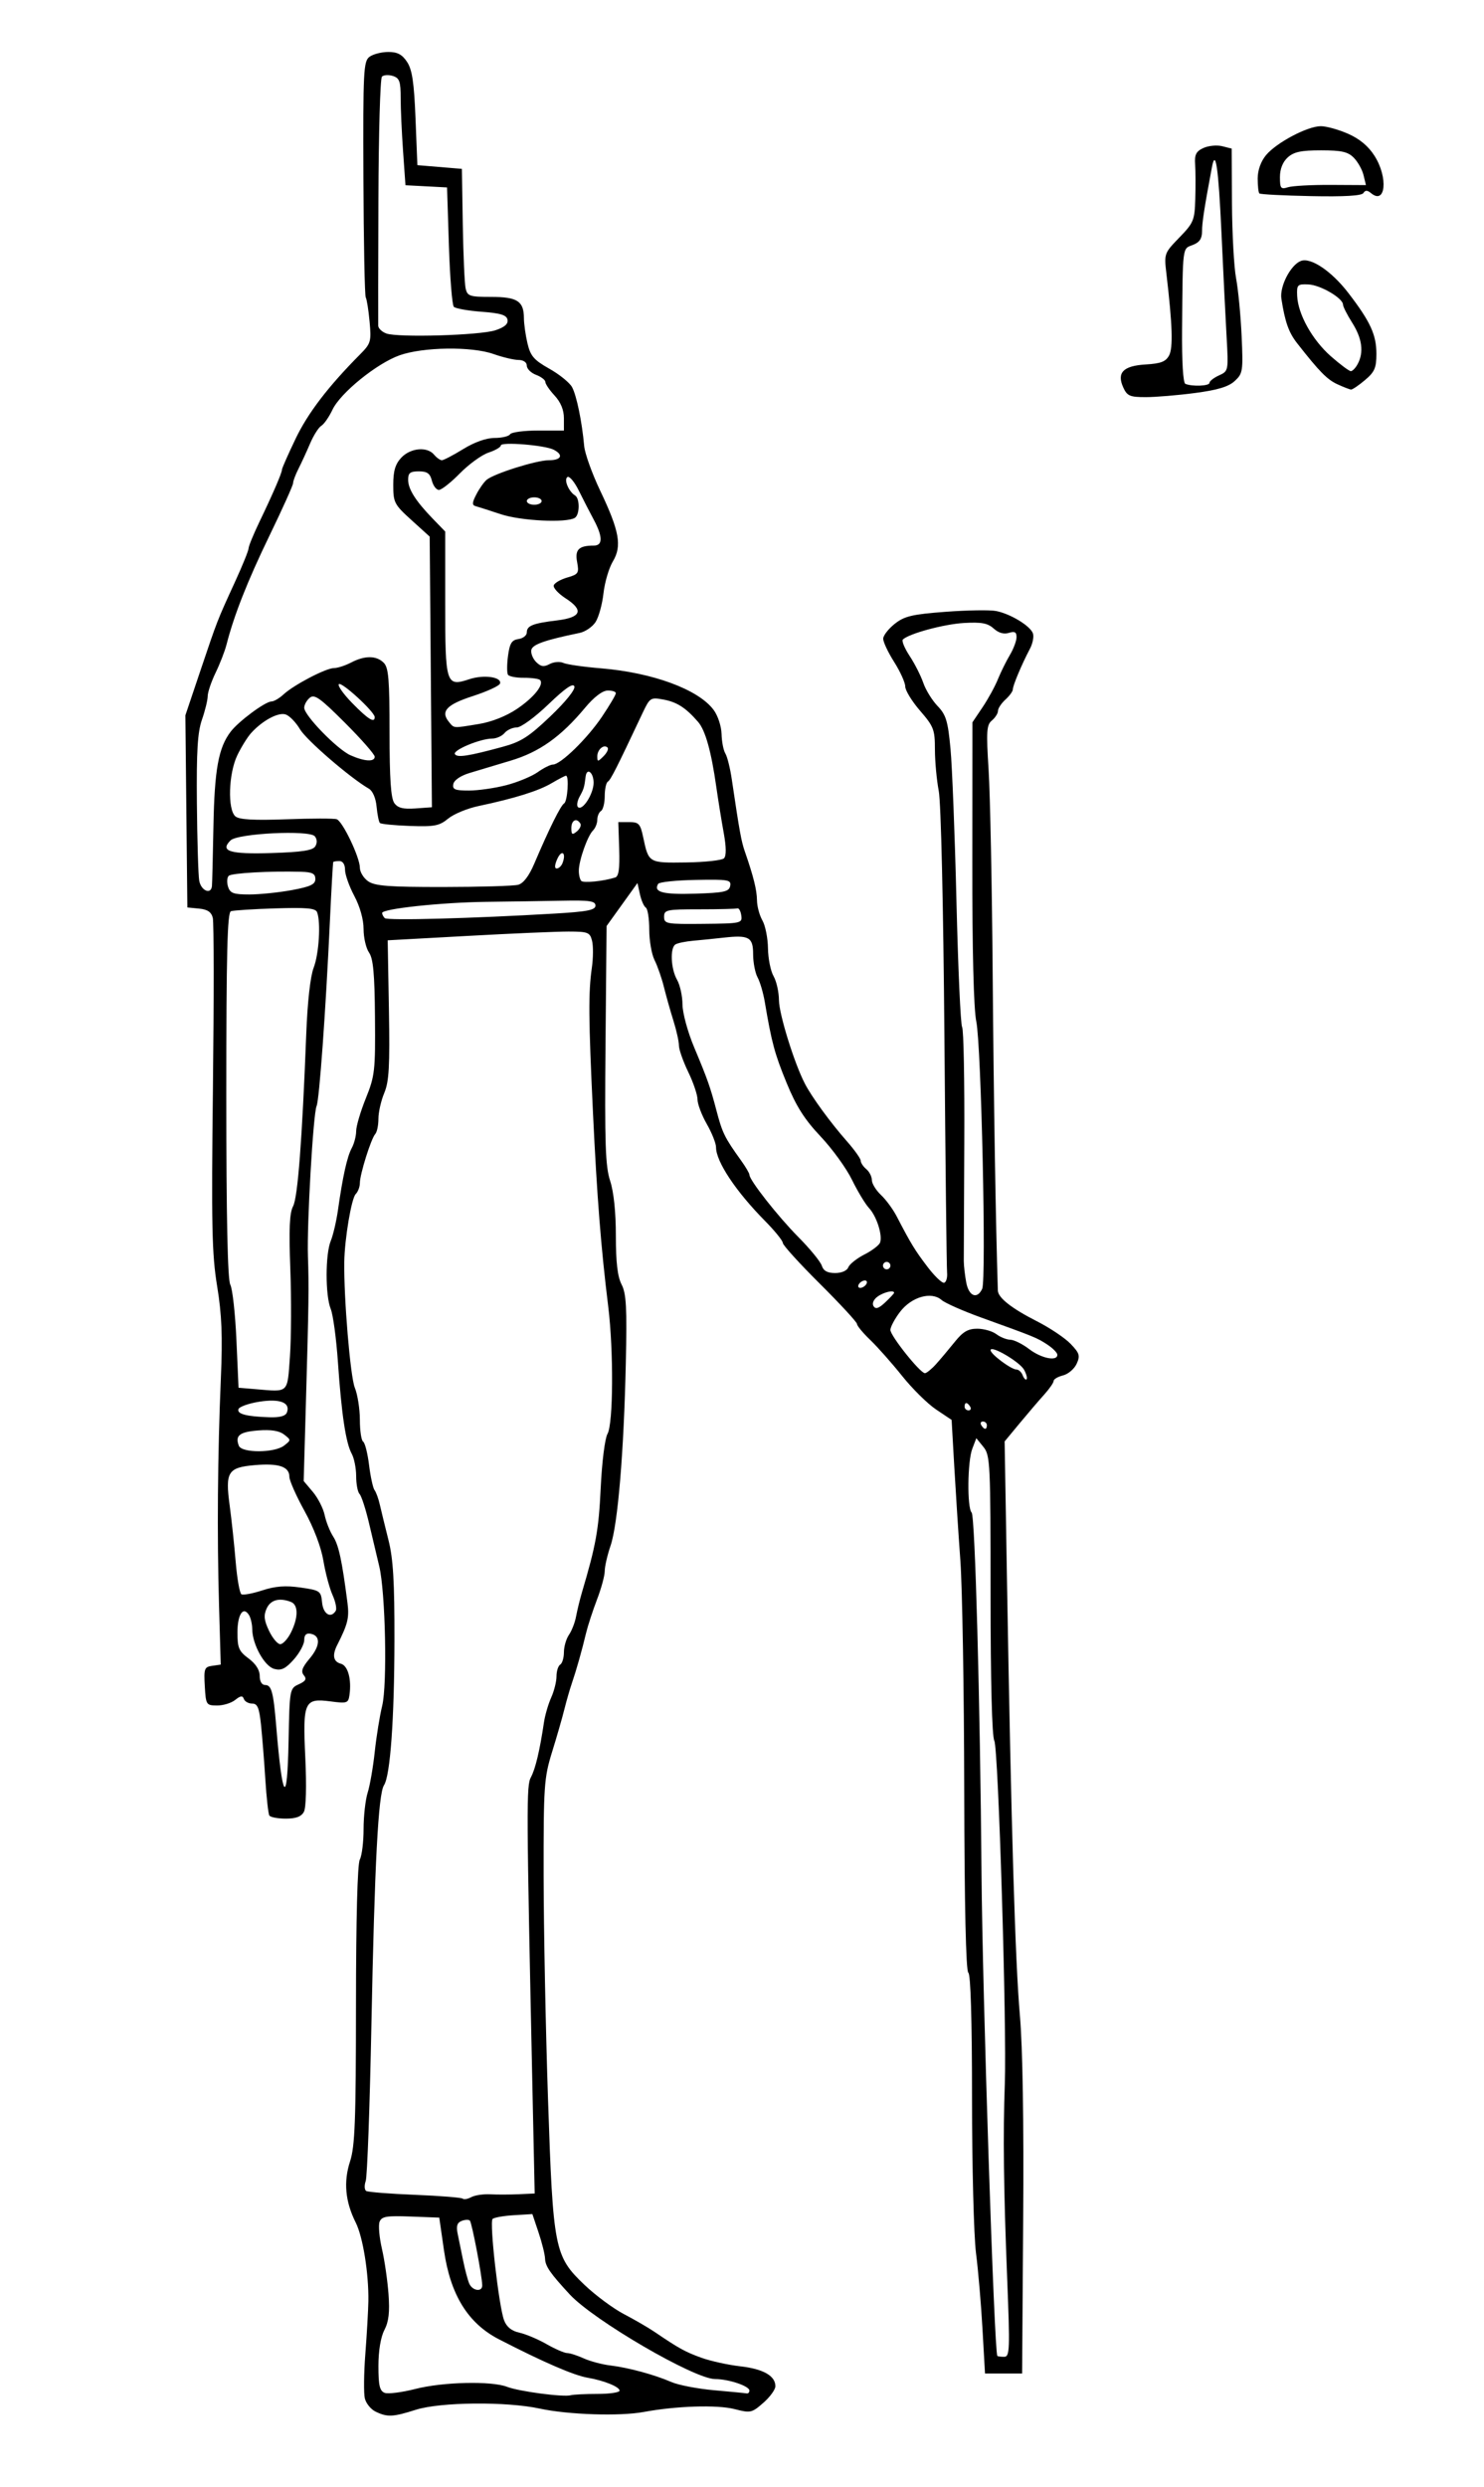 <?xml version="1.0" encoding="UTF-8" standalone="no"?>
<!-- Created with Inkscape (http://www.inkscape.org/) -->
<svg xmlns:rdf="http://www.w3.org/1999/02/22-rdf-syntax-ns#" xmlns="http://www.w3.org/2000/svg" xmlns:cc="http://web.resource.org/cc/" xmlns:dc="http://purl.org/dc/elements/1.1/" xmlns:svg="http://www.w3.org/2000/svg" xmlns:inkscape="http://www.inkscape.org/namespaces/inkscape" xmlns:sodipodi="http://sodipodi.sourceforge.net/DTD/sodipodi-0.dtd" xmlns:ns1="http://sozi.baierouge.fr" xmlns:xlink="http://www.w3.org/1999/xlink" id="svg2" viewBox="0 0 400 670" version="1.0" inkscape:version="0.91 r13725">
  <path id="path2191" style="fill:#000000" d="m101.23 649.77c-1.251-0.6-2.548-2.19-2.883-3.52-0.336-1.34-0.276-6.78 0.132-12.09s0.773-11.68 0.811-14.16c0.115-7.48-1.463-17.28-3.405-21.16-2.832-5.65-3.327-10.98-1.531-16.49 1.321-4.06 1.581-10.92 1.596-42.14 0.012-23.29 0.4-37.99 1.034-39.18 0.559-1.04 1.016-4.74 1.016-8.22s0.496-7.9 1.103-9.82c0.606-1.92 1.467-6.87 1.907-10.99s1.34-9.69 2-12.38c1.41-5.72 0.89-30.68-0.79-37.62-0.59-2.48-1.82-7.65-2.728-11.5-0.904-3.85-2.059-7.43-2.568-7.95-0.508-0.52-0.924-2.69-0.924-4.82 0-2.12-0.54-4.84-1.2-6.05-1.581-2.87-2.743-10.59-3.715-24.68-0.437-6.32-1.309-12.77-1.939-14.32-1.484-3.64-1.476-14.75 0.013-18.36 0.637-1.55 1.511-5.3 1.94-8.32 1.297-9.12 2.469-14.38 3.717-16.68 0.651-1.21 1.184-3.26 1.184-4.56 0-1.31 1.169-5.28 2.599-8.82 2.431-6.03 2.591-7.42 2.471-21.81-0.09-11.76-0.47-15.86-1.597-17.47-0.81-1.16-1.473-4.01-1.473-6.33 0-2.59-0.97-6.05-2.5-8.93-1.375-2.58-2.5-5.76-2.5-7.05 0-1.42-0.592-2.35-1.5-2.35-0.825 0-1.578 0.11-1.674 0.25-0.095 0.14-0.498 7.23-0.895 15.75-1.135 24.39-2.86 48.36-3.597 50-0.915 2.04-2.631 31.81-2.334 40.5 0.284 8.31 0.226 12.49-0.554 39.77l-0.594 20.77 2.489 2.95c1.369 1.63 2.797 4.44 3.172 6.24 0.376 1.8 1.408 4.39 2.294 5.77 1.485 2.3 2.376 6.44 3.85 17.86 0.517 4.01 0.097 5.73-2.774 11.38-1.388 2.73-1.043 4.48 0.985 5.02 1.923 0.5 2.939 4.23 2.317 8.51-0.306 2.11-0.683 2.23-5.051 1.65-7.135-0.94-7.56 0.01-6.838 15.28 0.358 7.57 0.204 13.37-0.385 14.47-0.695 1.29-2.122 1.83-4.887 1.83-2.148 0-4.14-0.38-4.425-0.84-0.286-0.46-0.772-4.85-1.081-9.75s-0.833-11.5-1.164-14.66c-0.485-4.64-0.948-5.75-2.394-5.75-0.987 0-1.99-0.56-2.231-1.25-0.332-0.95-0.89-0.89-2.333 0.27-1.043 0.84-3.246 1.51-4.896 1.5-2.905-0.02-3.009-0.18-3.3-5.19-0.274-4.75-0.107-5.21 2-5.5l2.3-0.33-0.465-16c-0.553-19.01-0.381-40.41 0.49-61 0.49-11.59 0.262-17.27-1.004-25-1.403-8.56-1.565-16.24-1.127-53.5 0.281-23.92 0.264-44.49-0.036-45.69-0.394-1.59-1.426-2.28-3.702-2.5l-3.156-0.31-0.267-25.89-0.267-25.88 4.081-12.12c4.604-13.66 4.451-13.27 9.353-23.96 1.98-4.32 3.6-8.33 3.6-8.9 0-0.58 1.319-3.79 2.931-7.15 3.657-7.61 6.069-13.2 6.069-14.06 0-0.37 1.658-4.12 3.685-8.35 3.322-6.93 8.77-14.05 17.415-22.757 2.853-2.873 3.01-3.426 2.518-8.771-0.29-3.138-0.756-6.076-1.035-6.528-0.28-0.452-0.561-14.934-0.626-32.183-0.109-28.937 0.019-31.46 1.654-32.656 0.979-0.712 3.249-1.295 5.059-1.295 2.46 0 3.73 0.674 5.06 2.699 1.37 2.09 1.88 5.529 2.27 15.25l0.5 12.551 6 0.5 6 0.5 0.24 15c0.14 8.25 0.48 16.012 0.77 17.25 0.48 2.042 1.12 2.25 6.89 2.25 7.05 0 8.8 1.136 8.82 5.728 0 1.525 0.44 4.588 0.96 6.809 0.81 3.401 1.74 4.472 5.88 6.804 2.71 1.519 5.47 3.759 6.13 4.959 1.22 2.25 2.68 9.3 3.27 15.87 0.18 2.02 2.12 7.42 4.3 12 5.21 10.93 5.93 14.95 3.42 19.12-1.06 1.77-2.19 5.63-2.52 8.59-0.33 2.95-1.29 6.43-2.14 7.73s-2.78 2.61-4.28 2.92c-9.42 1.94-12.74 3.11-13.03 4.6-0.17 0.9 0.42 2.36 1.31 3.25 1.26 1.25 2.07 1.38 3.63 0.54 1.1-0.59 2.76-0.73 3.68-0.31s5.49 1.08 10.17 1.46c13.96 1.16 26.23 5.68 30.34 11.19 1.15 1.53 2.09 4.4 2.15 6.5 0.05 2.06 0.51 4.42 1.02 5.25 0.51 0.82 1.3 3.97 1.74 6.99 2.09 14.13 2.56 16.7 3.54 19.5 2.3 6.62 3.21 10.28 3.25 13.07 0.01 1.61 0.67 4.05 1.46 5.43s1.46 4.75 1.5 7.5 0.71 6.12 1.5 7.5 1.45 4.3 1.46 6.51c0.04 3.78 4.15 17.02 7 22.49 1.85 3.58 6.93 10.53 11.29 15.47 2.06 2.34 3.75 4.71 3.75 5.27s0.68 1.58 1.5 2.26 1.5 2.01 1.5 2.95c0 0.93 1.1 2.73 2.44 4 1.35 1.26 3.26 3.86 4.25 5.77 3.83 7.37 4.92 9.16 8.31 13.61 1.92 2.53 3.95 4.46 4.5 4.29 0.55-0.18 0.9-1.4 0.78-2.72-0.13-1.32-0.45-29.85-0.72-63.4-0.29-35.62-0.92-63.24-1.53-66.39-0.56-2.96-1.03-7.99-1.03-11.19 0-5.33-0.32-6.17-4-10.42-2.2-2.54-4-5.48-4-6.53 0-1.04-1.35-4.03-3-6.63s-2.98-5.43-2.94-6.29c0.03-0.85 1.43-2.64 3.12-3.98 2.61-2.06 4.66-2.55 13.69-3.23 5.85-0.44 11.98-0.54 13.63-0.21 3.83 0.75 9.12 3.95 9.9 5.98 0.34 0.86-0.03 2.77-0.81 4.23-2.14 4.04-4.59 9.85-4.59 10.91 0 0.52-0.9 1.75-2 2.75s-2 2.36-2 3.03-0.74 1.84-1.64 2.59c-1.44 1.19-1.55 2.86-0.89 13.37 0.42 6.61 0.91 31.36 1.1 55.01 0.27 34 0.8 66.46 1.39 85.21 0.06 1.95 3.71 4.82 10.52 8.28 3.49 1.77 7.59 4.52 9.1 6.1 2.41 2.51 2.61 3.19 1.62 5.36-0.62 1.37-2.27 2.78-3.67 3.13-1.39 0.35-2.53 1.02-2.53 1.49s-1.13 2.1-2.51 3.64c-1.39 1.53-4.36 5.01-6.61 7.72l-4.09 4.94 0.67 39.56c1.1 64.49 2.18 100.72 3.44 115.07 0.75 8.55 1.08 28.73 0.89 55l-0.29 41.5h-5-5l-0.68-12c-0.37-6.6-1.15-15.81-1.75-20.47-0.59-4.66-1.07-23.43-1.07-41.69 0-21.07-0.37-33.45-1-33.84-0.64-0.4-1.04-18.04-1.1-49.31-0.05-26.78-0.52-54.54-1.04-61.69s-1.26-18.61-1.65-25.47l-0.71-12.46-4.18-2.8c-2.3-1.54-6.42-5.61-9.16-9.04s-6.6-7.78-8.57-9.68c-1.98-1.89-3.59-3.84-3.59-4.32 0-0.49-4.5-5.36-10-10.83s-10-10.42-10-11.01-2.14-3.23-4.75-5.88c-7.91-8-13.25-16.03-13.25-19.9 0-1.05-1.12-3.86-2.49-6.26-1.37-2.39-2.49-5.36-2.5-6.6 0-1.25-1.13-4.59-2.51-7.44s-2.5-6.05-2.5-7.11-0.65-4.02-1.45-6.57c-0.8-2.54-1.96-6.65-2.58-9.13-0.61-2.48-1.76-5.77-2.55-7.33-0.78-1.56-1.42-5.24-1.42-8.19s-0.42-5.62-0.92-5.93c-0.51-0.32-1.23-1.94-1.59-3.6l-0.67-3.03-4.16 5.79-4.16 5.79-0.29 31.98c-0.24 26.66-0.04 32.76 1.25 36.69 0.97 2.98 1.54 8.42 1.54 14.82 0 7.15 0.45 10.98 1.54 13.09 1.27 2.46 1.47 6.18 1.14 21.2-0.52 23.91-2.15 43.39-4.1 49.15-0.87 2.55-1.58 5.64-1.58 6.87s-0.94 4.7-2.1 7.71c-1.15 3.02-2.47 7.07-2.93 8.99-1.15 4.81-2.6 9.93-3.82 13.5-0.57 1.65-1.47 4.8-2.02 7-0.54 2.2-2.03 7.38-3.31 11.5-2.18 7.05-2.32 9.08-2.29 33.5 0.02 14.3 0.55 41.3 1.18 60 1.36 40.57 1.72 42.38 9.83 50.12 2.96 2.82 7.72 6.35 10.6 7.86 2.87 1.5 6.61 3.67 8.29 4.81 6.58 4.46 8.22 5.37 12.57 6.95 2.48 0.9 7.2 1.94 10.5 2.32 6.21 0.7 9.5 2.56 9.5 5.37 0 0.89-1.46 2.91-3.25 4.47-3.1 2.72-3.45 2.8-7.77 1.69-4.7-1.2-15.73-0.85-24.48 0.78-6.44 1.19-20.33 0.74-28-0.91-9.01-1.95-26.84-1.78-33.43 0.32-6.18 1.96-7.66 2.03-10.84 0.49zm59.85-4.77c3.26 0 5.92-0.4 5.92-0.88 0-1.03-4.2-2.73-8.6-3.48-3.73-0.64-11.94-4.19-23.9-10.35-8.37-4.31-13.11-11.98-14.84-24.04l-1.26-8.75-7.72-0.29c-6.52-0.25-7.81-0.03-8.37 1.42-0.36 0.94-0.07 4.22 0.64 7.29s1.5 8.55 1.77 12.18c0.36 4.86 0.07 7.41-1.12 9.7-0.99 1.92-1.6 5.6-1.6 9.68 0 5.24 0.34 6.71 1.68 7.23 0.92 0.35 4.63-0.12 8.25-1.04 7.43-1.91 20.53-2.21 24.75-0.58 3.21 1.24 15.15 2.82 17.15 2.27 0.73-0.2 4-0.36 7.25-0.36zm40.92-0.9c0-1.22-5.61-3.1-9.25-3.1-5.56 0-32.68-15.79-39.18-22.8-5.28-5.71-6.57-7.58-6.65-9.6-0.04-1.16-0.83-4.34-1.75-7.07l-1.67-4.98-5 0.3c-2.75 0.17-5.33 0.62-5.73 1.01-0.89 0.86 1.69 23.6 3.1 27.3 0.68 1.8 2.02 2.88 4.13 3.34 1.72 0.38 5.01 1.76 7.31 3.08 2.31 1.32 4.8 2.4 5.54 2.41 0.74 0 2.77 0.65 4.5 1.44 1.73 0.78 4.95 1.64 7.15 1.9 4.94 0.6 11.87 2.48 16.47 4.47 1.91 0.83 7.09 1.82 11.5 2.21 4.42 0.39 8.37 0.77 8.78 0.85s0.75-0.27 0.75-0.76zm69.47-30.35c-0.95-23.79-1.13-38.92-0.63-52.25 0.56-15.16-1.74-90.44-2.83-92.48-0.63-1.18-1.01-16-1.01-39.34 0-35.47-0.1-37.58-1.92-39.82l-1.92-2.36-1.08 2.82c-1.31 3.4-1.44 15.9-0.18 17.23 0.92 0.98 2.29 51.07 2.66 97.45 0.26 32.38 3.42 128.56 4.26 129.75 0.1 0.14 0.93 0.25 1.84 0.25 1.51 0 1.58-1.79 0.81-21.25zm-141.49 2c-0.04-2.51-2.79-16.89-3.33-17.44-0.31-0.31-1.31-0.27-2.22 0.08-1.2 0.46-1.5 1.39-1.09 3.37 0.32 1.51 0.98 4.76 1.48 7.24s1.24 5.29 1.65 6.25c0.85 2 3.54 2.38 3.51 0.5zm2.17-24.53c1.84 0.1 5.29 0.09 7.66-0.02l4.31-0.2-0.55-25.75c-1.7-79.39-1.72-84.1-0.45-86.44 1.19-2.2 2.38-7.2 3.51-14.81 0.29-1.92 1.17-4.92 1.95-6.65s1.42-4.3 1.42-5.69c0-1.4 0.45-2.82 1-3.16s1-1.84 1-3.34c0-1.49 0.61-3.6 1.36-4.69 0.75-1.08 1.62-3.32 1.92-4.97 0.31-1.65 1.02-4.58 1.59-6.5 3.76-12.68 4.51-16.82 5.04-28 0.33-7.06 1.13-13.45 1.84-14.68 1.55-2.72 1.66-22.35 0.19-34.32-1.95-15.81-3.02-29.42-4.1-52-1.22-25.65-1.27-32.54-0.31-39.27 0.37-2.63 0.4-5.89 0.05-7.25-0.57-2.28-1.09-2.48-6.35-2.49-3.15 0-15.41 0.52-27.23 1.18l-21.5 1.18 0.33 18.68c0.26 15.27 0.04 19.36-1.25 22.44-0.87 2.08-1.58 5.2-1.58 6.95s-0.38 3.61-0.86 4.13c-1.13 1.26-4.14 10.83-4.14 13.19 0 1.02-0.504 2.36-1.121 2.98-1.15 1.15-2.985 12.04-3.082 18.28-0.149 9.67 1.626 30.9 2.832 33.87 0.754 1.86 1.371 5.77 1.371 8.69 0 2.93 0.397 5.57 0.883 5.87s1.204 3.14 1.596 6.31c0.393 3.17 1.061 6.21 1.481 6.76 0.43 0.55 1.07 2.35 1.44 4 0.38 1.65 1.42 5.92 2.32 9.5 1.26 5 1.63 11.22 1.6 27-0.04 21.31-1.13 36.42-2.82 39-1.54 2.35-2.53 21.18-3.39 64.5-0.431 22-1.123 40.96-1.535 42.14-0.412 1.17-0.353 2.38 0.131 2.68s6.414 0.77 13.184 1.04c6.76 0.27 12.54 0.74 12.83 1.03 0.3 0.3 1.34 0.11 2.31-0.41s3.28-0.86 5.12-0.76zm-51.63-137.41c1.892-0.86 2.209-1.43 1.366-2.45-0.83-1-0.452-2.09 1.556-4.47 2.898-3.45 3.019-6.18 0.297-6.7-1.197-0.23-1.739 0.3-1.739 1.72 0 1.13-1.273 3.48-2.83 5.23-2.226 2.49-3.346 3.03-5.25 2.52-2.638-0.7-5.909-6.62-5.935-10.74-0.009-1.33-0.408-3.04-0.889-3.8-1.561-2.46-3.096-0.11-3.096 4.75 0 4.12 0.399 5.05 3 6.97 1.925 1.43 3 3.1 3 4.69 0 1.51 0.573 2.47 1.481 2.47 1.698 0 2.214 1.91 2.963 11 1.674 20.3 2.989 21.96 3.334 4.22 0.274-14.1 0.31-14.3 2.742-15.41zm-2.093-13.96c2.012-4.04 2.009-7.47-0.009-8.24-3.132-1.2-5.479-0.57-6.544 1.77-0.847 1.86-0.708 3.17 0.635 6 0.945 1.99 2.31 3.62 3.032 3.62s2.02-1.42 2.886-3.15zm12.066-5.84c0.336-0.54-0.049-2.46-0.857-4.25-0.807-1.79-1.92-5.96-2.472-9.26-0.614-3.67-2.591-8.87-5.084-13.39-2.244-4.06-4.08-8.21-4.08-9.21 0-2.74-2.848-3.7-9.283-3.15-7.321 0.64-8.043 1.8-6.804 10.94 0.506 3.75 1.231 10.53 1.609 15.07s1.072 8.49 1.542 8.78 3.01-0.18 5.645-1.04c3.533-1.15 6.235-1.35 10.291-0.77 5.28 0.76 5.513 0.92 5.813 4.03 0.304 3.14 2.354 4.4 3.68 2.25zm-13.934-44.51c1.917-1.48 1.917-1.52 0.011-2.99-1.32-1.02-3.525-1.37-6.967-1.1-5.041 0.39-6.284 1.37-5.229 4.12 0.766 2 9.592 1.97 12.185-0.03zm189.44-5.5c0-0.55-0.48-1-1.06-1s-0.78 0.45-0.44 1c0.79 1.28 1.5 1.28 1.5 0zm-188.67-3.43c1.022-2.66-1.882-3.79-7.455-2.9-2.867 0.45-5.389 1.36-5.604 2-0.435 1.31 2.165 1.99 8.368 2.19 2.764 0.09 4.325-0.33 4.691-1.29zm184.17-1.57c-0.79-1.28-1.5-1.28-1.5 0 0 0.55 0.48 1 1.06 1s0.78-0.45 0.44-1zm-183.35-13.5c0.357-4.95 0.405-15.55 0.105-23.55-0.405-10.81-0.215-15.16 0.741-16.94 1.264-2.36 2.443-17.79 3.555-46.51 0.332-8.59 1.103-15.46 1.995-17.77 1.432-3.71 1.96-12.25 0.924-14.95-0.416-1.08-2.82-1.3-11.25-1.03-5.896 0.18-11.282 0.53-11.97 0.76-0.977 0.33-1.25 11.14-1.25 49.52 0 33.14 0.35 49.76 1.076 51.11 0.592 1.11 1.334 7.81 1.649 14.89l0.573 12.87 4.601 0.39c9.052 0.76 8.525 1.26 9.251-8.79zm197.9 3.59c-1.15-2.15-9.05-6.78-9.05-5.3 0 1.06 5.57 5.21 6.99 5.21 0.59 0 1.34 0.69 1.66 1.54 0.33 0.85 0.8 1.34 1.05 1.09 0.26-0.25-0.04-1.4-0.65-2.54zm-23.75-1.54c1.21-1.35 3.48-4.05 5.05-6 2.19-2.74 3.58-3.55 6.06-3.55 1.76 0 4.08 0.66 5.15 1.47s2.76 1.48 3.76 1.5 3.29 1.15 5.09 2.53c3.28 2.5 7.59 3.37 7.59 1.52 0-0.53-1.22-1.77-2.71-2.75-2.83-1.85-3.27-2.03-17.79-7.27-4.95-1.79-9.77-3.92-10.71-4.74-2.73-2.39-8.1-0.85-11.19 3.2-1.43 1.87-2.6 4.07-2.6 4.87 0 1.59 8 11.62 9.3 11.65 0.43 0.01 1.78-1.08 3-2.43zm-11.3-19.22c0-0.84-2.81-0.19-4.46 1.02-1.09 0.79-1.53 1.85-1.09 2.57 0.56 0.9 1.4 0.63 3.16-1.02 1.31-1.24 2.39-2.4 2.39-2.57zm23.74-1.08c1.15-2.47-0.25-65.64-1.59-72.03-0.7-3.35-1.1-19.05-1.07-42.94l0.03-37.66 2.73-4.06c1.5-2.23 3.37-5.64 4.14-7.56 0.78-1.92 2.23-4.85 3.21-6.5 0.99-1.65 1.8-3.82 1.81-4.82 0-1.38-0.49-1.66-2.07-1.16-1.35 0.43-2.79 0.01-4.1-1.18-1.61-1.45-3.28-1.76-7.99-1.49-5.42 0.31-14.9 2.88-16.49 4.47-0.35 0.35 0.47 2.34 1.83 4.41 1.37 2.07 3.02 5.33 3.68 7.24 0.65 1.91 2.39 4.73 3.86 6.26 2.28 2.38 2.78 4.03 3.48 11.52 0.45 4.81 1.18 23.38 1.61 41.26 0.43 17.89 1.11 33.06 1.52 33.71 0.41 0.66 0.67 14.61 0.59 30.99s-0.15 30.82-0.14 32.08c0.01 1.27 0.31 3.85 0.66 5.75 0.7 3.73 2.95 4.62 4.3 1.71zm-31.24-1.25c0.34-0.55 0.17-1-0.38-1s-1.28 0.45-1.62 1-0.17 1 0.38 1 1.28-0.45 1.62-1zm-4.85-4.54c0.33-0.85 2.29-2.41 4.35-3.46s3.96-2.5 4.22-3.21c0.71-1.97-0.94-7.12-3-9.32-1-1.08-3.07-4.51-4.59-7.62s-5.34-8.37-8.48-11.69c-4.28-4.53-6.55-8.1-9.11-14.35-3.22-7.83-4.05-10.91-5.89-21.81-0.42-2.48-1.3-5.48-1.96-6.68-0.65-1.21-1.19-3.99-1.19-6.19 0-4.64-1.11-5.26-8-4.49-2.48 0.28-6.15 0.65-8.18 0.83-2.02 0.18-4.16 0.62-4.75 0.98-1.52 0.94-1.26 6.59 0.43 9.55 0.79 1.38 1.45 4.37 1.46 6.65 0.02 2.3 1.41 7.41 3.13 11.5 3.59 8.55 4.36 10.74 5.97 16.85 1.63 6.25 2.22 7.46 6.69 13.68 1.24 1.72 2.25 3.45 2.25 3.84 0 1.45 7.63 11.16 13.16 16.75 3.15 3.17 6 6.66 6.35 7.75 0.44 1.39 1.51 1.98 3.59 1.98 1.75 0 3.21-0.63 3.55-1.54zm11.35-0.46c0-0.55-0.45-1-1-1s-1 0.45-1 1 0.45 1 1 1 1-0.45 1-1zm-40.19-94.34c-0.17-1.19-0.65-2.05-1.06-1.91s-5.03 0.25-10.25 0.25c-8.85 0-9.5 0.14-9.5 2.01 0 1.9 0.61 2.01 10.56 1.91 10.21-0.1 10.55-0.17 10.25-2.26zm-50.31-0.51c8.82-0.52 11-0.95 11-2.15 0-1.24-1.59-1.47-9-1.32-4.95 0.09-14.18 0.24-20.5 0.31-12.08 0.15-28 1.86-28 3 0 0.37 0.32 1 0.71 1.39 0.7 0.69 23.47 0.08 45.79-1.23zm-70.865-6.32c5.07-0.94 6.365-1.55 6.365-3 0-1.43-0.824-1.85-3.75-1.94-8.546-0.24-18.806 0.33-19.599 1.09-0.467 0.45-0.55 1.76-0.183 2.92 0.562 1.77 1.464 2.1 5.734 2.1 2.787 0 7.932-0.53 11.433-1.17zm118.18-1.13c0.32-1.65-0.49-1.79-9.26-1.62-5.28 0.09-9.84 0.57-10.14 1.05-1.38 2.23 1.21 2.93 9.9 2.66 7.89-0.25 9.2-0.54 9.5-2.09zm-139.69 0.05c0.069-0.69 0.253-7.98 0.409-16.21 0.288-15.2 1.352-21.06 4.612-25.36 2.122-2.81 9.367-8.18 11.03-8.18 0.657 0 2.123-0.86 3.259-1.91 2.774-2.57 11.439-7.09 13.599-7.09 0.955 0 3.025-0.67 4.601-1.49 3.698-1.93 6.824-1.91 8.794 0.06 1.31 1.31 1.57 4.47 1.57 18.81 0 12.47 0.36 17.72 1.29 19 0.96 1.32 2.38 1.68 5.71 1.44l4.42-0.32-0.3-36.46-0.3-36.46-4.91-4.45c-4.64-4.2-4.91-4.73-4.91-9.48 0-3.78 0.54-5.59 2.17-7.34 2.49-2.64 6.97-3.05 8.83-0.81 0.68 0.82 1.63 1.5 2.11 1.5 0.47 0 3.05-1.35 5.74-3 3.03-1.87 6.22-3 8.45-3 1.97 0 3.86-0.45 4.2-1s3.74-1 7.56-1h6.94v-3.35c0-2.2-0.87-4.29-2.5-6.06-1.38-1.48-2.5-3.13-2.5-3.67 0-0.53-1.12-1.4-2.5-1.92s-2.5-1.637-2.5-2.475c0-0.91-0.91-1.531-2.25-1.54-1.24-0.008-4.27-0.73-6.75-1.605-5.88-2.077-18.92-1.9-25.27 0.342-6.13 2.17-15.953 10.118-18.112 14.668-0.925 1.95-2.277 3.9-3.006 4.33-0.728 0.43-2.091 2.58-3.029 4.78s-2.353 5.27-3.144 6.83c-0.792 1.56-1.439 3.29-1.439 3.85s-2.869 6.93-6.376 14.17c-5.898 12.16-9.549 21.42-11.571 29.34-0.448 1.75-1.768 5.16-2.934 7.56-1.165 2.41-2.126 5.25-2.134 6.32-0.008 1.06-0.703 3.91-1.546 6.33-1.185 3.4-1.495 8.49-1.369 22.5 0.089 9.95 0.37 19.34 0.625 20.85 0.459 2.72 3.188 3.91 3.431 1.5zm82.544-0.36c1.41-0.38 2.93-2.37 4.36-5.74 3.99-9.37 7.08-15.6 8.03-16.19 0.92-0.56 1.37-7.46 0.5-7.46-0.25 0-1.99 0.91-3.88 2.02-3.51 2.08-9.99 4.1-19.68 6.15-3.02 0.63-6.72 2.16-8.21 3.4-2.37 1.95-3.69 2.2-10.28 1.97-4.17-0.15-7.81-0.51-8.11-0.8-0.29-0.3-0.69-2.27-0.89-4.39-0.21-2.3-1.05-4.25-2.08-4.85-5.092-2.95-16.851-13.1-18.579-16.03-1.098-1.86-2.843-3.65-3.878-3.98-1.998-0.63-6.264 1.67-9.279 5.01-0.993 1.1-2.671 3.8-3.728 6-2.371 4.93-2.666 14.67-0.499 16.47 1.046 0.87 4.982 1.09 13.75 0.77 6.755-0.25 12.851-0.26 13.545-0.01 1.6 0.56 6.238 10.28 6.238 13.06 0 1.15 1 2.8 2.223 3.65 1.817 1.27 5.537 1.56 20.247 1.55 9.92-0.01 19.01-0.28 20.2-0.6zm26.15-1.96c0.96-0.31 1.25-2.39 1.08-7.67l-0.24-7.26h2.92c2.6 0 3.01 0.44 3.77 4 1.49 7.05 1.43 7.01 11.6 6.87 5.07-0.07 9.65-0.57 10.19-1.11 0.66-0.66 0.63-3-0.07-6.88-0.59-3.23-1.49-8.8-2-12.38-1.36-9.58-2.95-15.25-4.91-17.5-3.3-3.8-5.67-5.33-9.3-6.01-3.52-0.65-3.69-0.54-5.68 3.67-7.09 15.04-8.58 17.97-9.34 18.44-0.46 0.28-0.84 2.04-0.84 3.9s-0.45 3.66-1 4-1 1.4-1 2.36-0.53 2.27-1.17 2.91c-1.47 1.47-3.8 8.06-3.81 10.81-0.01 1.15 0.29 2.39 0.66 2.77 0.62 0.62 5.97 0.08 9.14-0.92zm-14.19-3.9c1.05-2.74-0.2-3.77-1.4-1.14-0.74 1.64-0.81 2.61-0.18 2.61 0.56 0 1.27-0.66 1.58-1.47zm-66.649-4.5c0.558-0.9 0.508-1.94-0.129-2.71-1.448-1.74-20.81-0.79-22.72 1.12-2.914 2.91-0.228 3.74 11.018 3.4 8.251-0.26 11.148-0.7 11.831-1.81zm71.449-6.14c-1.01-1.64-2.43-0.91-2.43 1.23 0 1.77 0.25 1.92 1.49 0.89 0.82-0.68 1.24-1.64 0.94-2.12zm3.57-11c0-2.79-1.84-4.19-2.15-1.64-0.35 2.87-0.49 3.34-1.61 5.37-0.64 1.16-0.85 2.43-0.47 2.82 1.19 1.19 4.23-3.51 4.23-6.55zm-23.52 0.66c3.07-0.8 6.87-2.38 8.45-3.5 1.59-1.13 3.43-2.05 4.1-2.05 2.08 0 9.27-7.01 13.22-12.88 2.06-3.07 3.75-5.92 3.75-6.35 0-0.42-1.01-0.74-2.25-0.71-1.4 0.04-3.69 1.79-6.06 4.65-6.5 7.8-12.33 11.94-20.07 14.24-3.92 1.17-8.92 2.67-11.11 3.34-2.37 0.72-4.12 1.92-4.32 2.96-0.28 1.46 0.42 1.75 4.19 1.75 2.49 0 7.03-0.65 10.1-1.45zm-35.48-7.67c0-0.62-3.6-4.72-8.001-9.12-6.717-6.72-8.241-7.8-9.5-6.76-0.824 0.68-1.499 1.9-1.499 2.69 0 2.08 8.947 11.26 12.5 12.82 3.778 1.67 6.5 1.82 6.5 0.37zm62.76-2.46c-0.99-0.98-2.76 0.53-2.76 2.35 0 1.53 0.13 1.53 1.69-0.03 0.93-0.93 1.41-1.97 1.07-2.32zm-28.31-0.19c4.97-1.34 7.11-2.71 12.9-8.23 4.14-3.95 6.75-7.2 6.47-8.05-0.34-1-2.46 0.46-6.99 4.81-3.64 3.49-7.4 6.24-8.54 6.24-1.13 0-2.61 0.68-3.29 1.5s-2.19 1.5-3.34 1.5c-3.18 0-10.7 3.13-10.04 4.19 0.62 1 3.55 0.56 12.83-1.96zm-6.37-6.16c3.45-0.56 7.37-2.12 10.26-4.06 4.62-3.12 7.4-6.61 6.21-7.8-0.34-0.33-2.29-0.6-4.33-0.59-2.05 0.02-3.97-0.35-4.29-0.81-0.31-0.46-0.31-2.74 0-5.07 0.46-3.43 1-4.3 2.82-4.56 1.24-0.18 2.25-0.98 2.25-1.78 0-1.82 1.59-2.45 8.25-3.26 6.44-0.79 7.16-2.74 2.19-5.94-1.96-1.27-3.39-2.84-3.18-3.49 0.22-0.65 1.86-1.6 3.65-2.11 3-0.86 3.2-1.19 2.65-4.15-0.64-3.38 0.45-4.45 4.52-4.45 2.43 0 2.41-2.4-0.05-7-1.04-1.92-2.83-5.43-4-7.78-1.16-2.36-2.54-4.02-3.07-3.69-1.04 0.64 0.3 3.89 2.05 4.97 1.32 0.82 1.27 5.21-0.07 6.03-2.28 1.42-14.58 0.81-19.94-0.98-3.02-1-6.08-1.98-6.78-2.17-1.02-0.27-0.99-0.93 0.18-3.18 0.81-1.57 2.06-3.33 2.78-3.93 2.07-1.7 13.43-5.27 16.79-5.27 3.35 0 4-1.43 1.28-2.83-2.38-1.23-14.25-2.19-14.25-1.15 0 0.45-1.49 1.32-3.3 1.92-1.82 0.6-5.29 3.11-7.71 5.57-2.42 2.47-4.98 4.49-5.68 4.49s-1.55-1.12-1.9-2.5c-0.49-1.95-1.27-2.5-3.52-2.5-2.33 0-2.89 0.43-2.88 2.25 0 2.56 2.03 5.74 6.74 10.61l3.25 3.35v19.27c0 21.93 0.21 22.6 6.51 20.52 3.92-1.3 8.85-0.59 8.26 1.19-0.2 0.61-3.5 2.12-7.32 3.36-7.11 2.3-8.79 4.13-6.41 7 1.42 1.71 0.98 1.68 8.04 0.52zm-28.08-1.86c0-1.41-8.934-9.61-9.667-8.88-0.389 0.39 1.27 2.73 3.688 5.19 4.219 4.3 5.979 5.39 5.979 3.69zm45-58.21c0-0.55-0.9-1-2-1s-2 0.45-2 1 0.9 1 2 1 2-0.45 2-1zm-12.46-46.014c2.45-0.808 3.47-1.696 3.26-2.832-0.25-1.278-1.83-1.768-6.98-2.154-3.66-0.275-7.03-0.874-7.49-1.332s-1.05-7.883-1.33-16.5l-0.5-15.668-5.6-0.296-5.61-0.295-0.64-9.108c-0.36-5.01-0.65-11.484-0.65-14.387 0-4.485-0.32-5.379-2.1-5.946-1.16-0.367-2.48-0.284-2.95 0.183s-0.9 15.475-0.95 33.349c-0.06 17.875-0.08 33.077-0.05 33.782s1.01 1.636 2.17 2.069c3.13 1.155 25.27 0.504 29.42-0.865zm169.24 15.434c-1.83-4.02-0.03-5.864 6.07-6.222 4.03-0.237 5.38-0.759 6.27-2.43 1.1-2.056 0.9-8.223-0.72-22.019-0.64-5.419-0.59-5.552 3.48-9.742 3.85-3.968 4.13-4.653 4.3-10.378 0.1-3.371 0.08-7.592-0.04-9.381-0.18-2.601 0.27-3.476 2.24-4.377 1.36-0.618 3.63-0.834 5.05-0.479l2.57 0.646 0.07 14.731c0.04 8.102 0.54 17.206 1.11 20.231s1.24 10.009 1.49 15.52c0.43 9.478 0.32 10.13-1.86 12.14-1.68 1.54-4.62 2.43-10.72 3.23-4.62 0.61-10.6 1.11-13.27 1.11-4.26 0-5.01-0.32-6.04-2.58zm23.22-1.26c0-0.46 1.16-1.37 2.57-2.01 2.55-1.16 2.56-1.242 2.05-10.41-0.29-5.082-0.91-17.668-1.38-27.969-0.82-17.737-1.59-22.977-2.59-17.639-2.03 10.83-2.65 14.86-2.65 17.203 0 1.975-0.68 2.973-2.5 3.665-2.83 1.075-2.69-0.002-2.88 22.745-0.07 8.661 0.27 14.415 0.88 14.675 1.83 0.78 6.5 0.59 6.5-0.26zm34.5 0.38c-2.79-1.29-4.85-3.38-10.85-11.04-2.28-2.904-3.28-5.717-4.26-12-0.52-3.306 2.48-9.128 5.25-10.191 2.68-1.028 8.31 2.772 12.82 8.656 5.92 7.709 7.54 11.239 7.54 16.396 0 3.754-0.49 4.869-3.08 7.049-1.69 1.43-3.38 2.57-3.75 2.55s-2.02-0.66-3.67-1.42zm5.46-5.474c1.69-3.151 1.2-6.851-1.46-11.066-1.38-2.178-2.5-4.389-2.5-4.912 0-1.749-6.07-5.304-9.31-5.447-2.98-0.132-3.18 0.068-3.05 3.073 0.23 4.974 4.07 11.858 9.08 16.275 2.51 2.206 4.93 4.011 5.39 4.011 0.45 0 1.29-0.87 1.85-1.934zm-26.51-45.947c-0.25-0.249-0.45-2.065-0.45-4.036 0.01-2.24 0.85-4.595 2.25-6.281 2.83-3.391 11.18-7.802 14.77-7.802 1.5 0 4.82 0.926 7.38 2.057 3.11 1.376 5.47 3.357 7.12 5.98 3.69 5.841 2.96 13.269-0.97 10.001-1-0.825-1.56-0.833-2.05-0.03-0.46 0.741-5.12 1.016-14.14 0.834-7.4-0.149-13.66-0.475-13.91-0.723zm19.29-2.299l9.44 0.051-0.65-2.685c-0.36-1.477-1.54-3.584-2.62-4.681-1.58-1.609-3.29-1.997-8.83-2-5.35-0.004-7.33 0.415-8.97 1.9-1.36 1.229-2.11 3.116-2.11 5.317 0 3.038 0.24 3.338 2.15 2.73 1.19-0.376 6.4-0.66 11.59-0.632z"/>
</svg>
